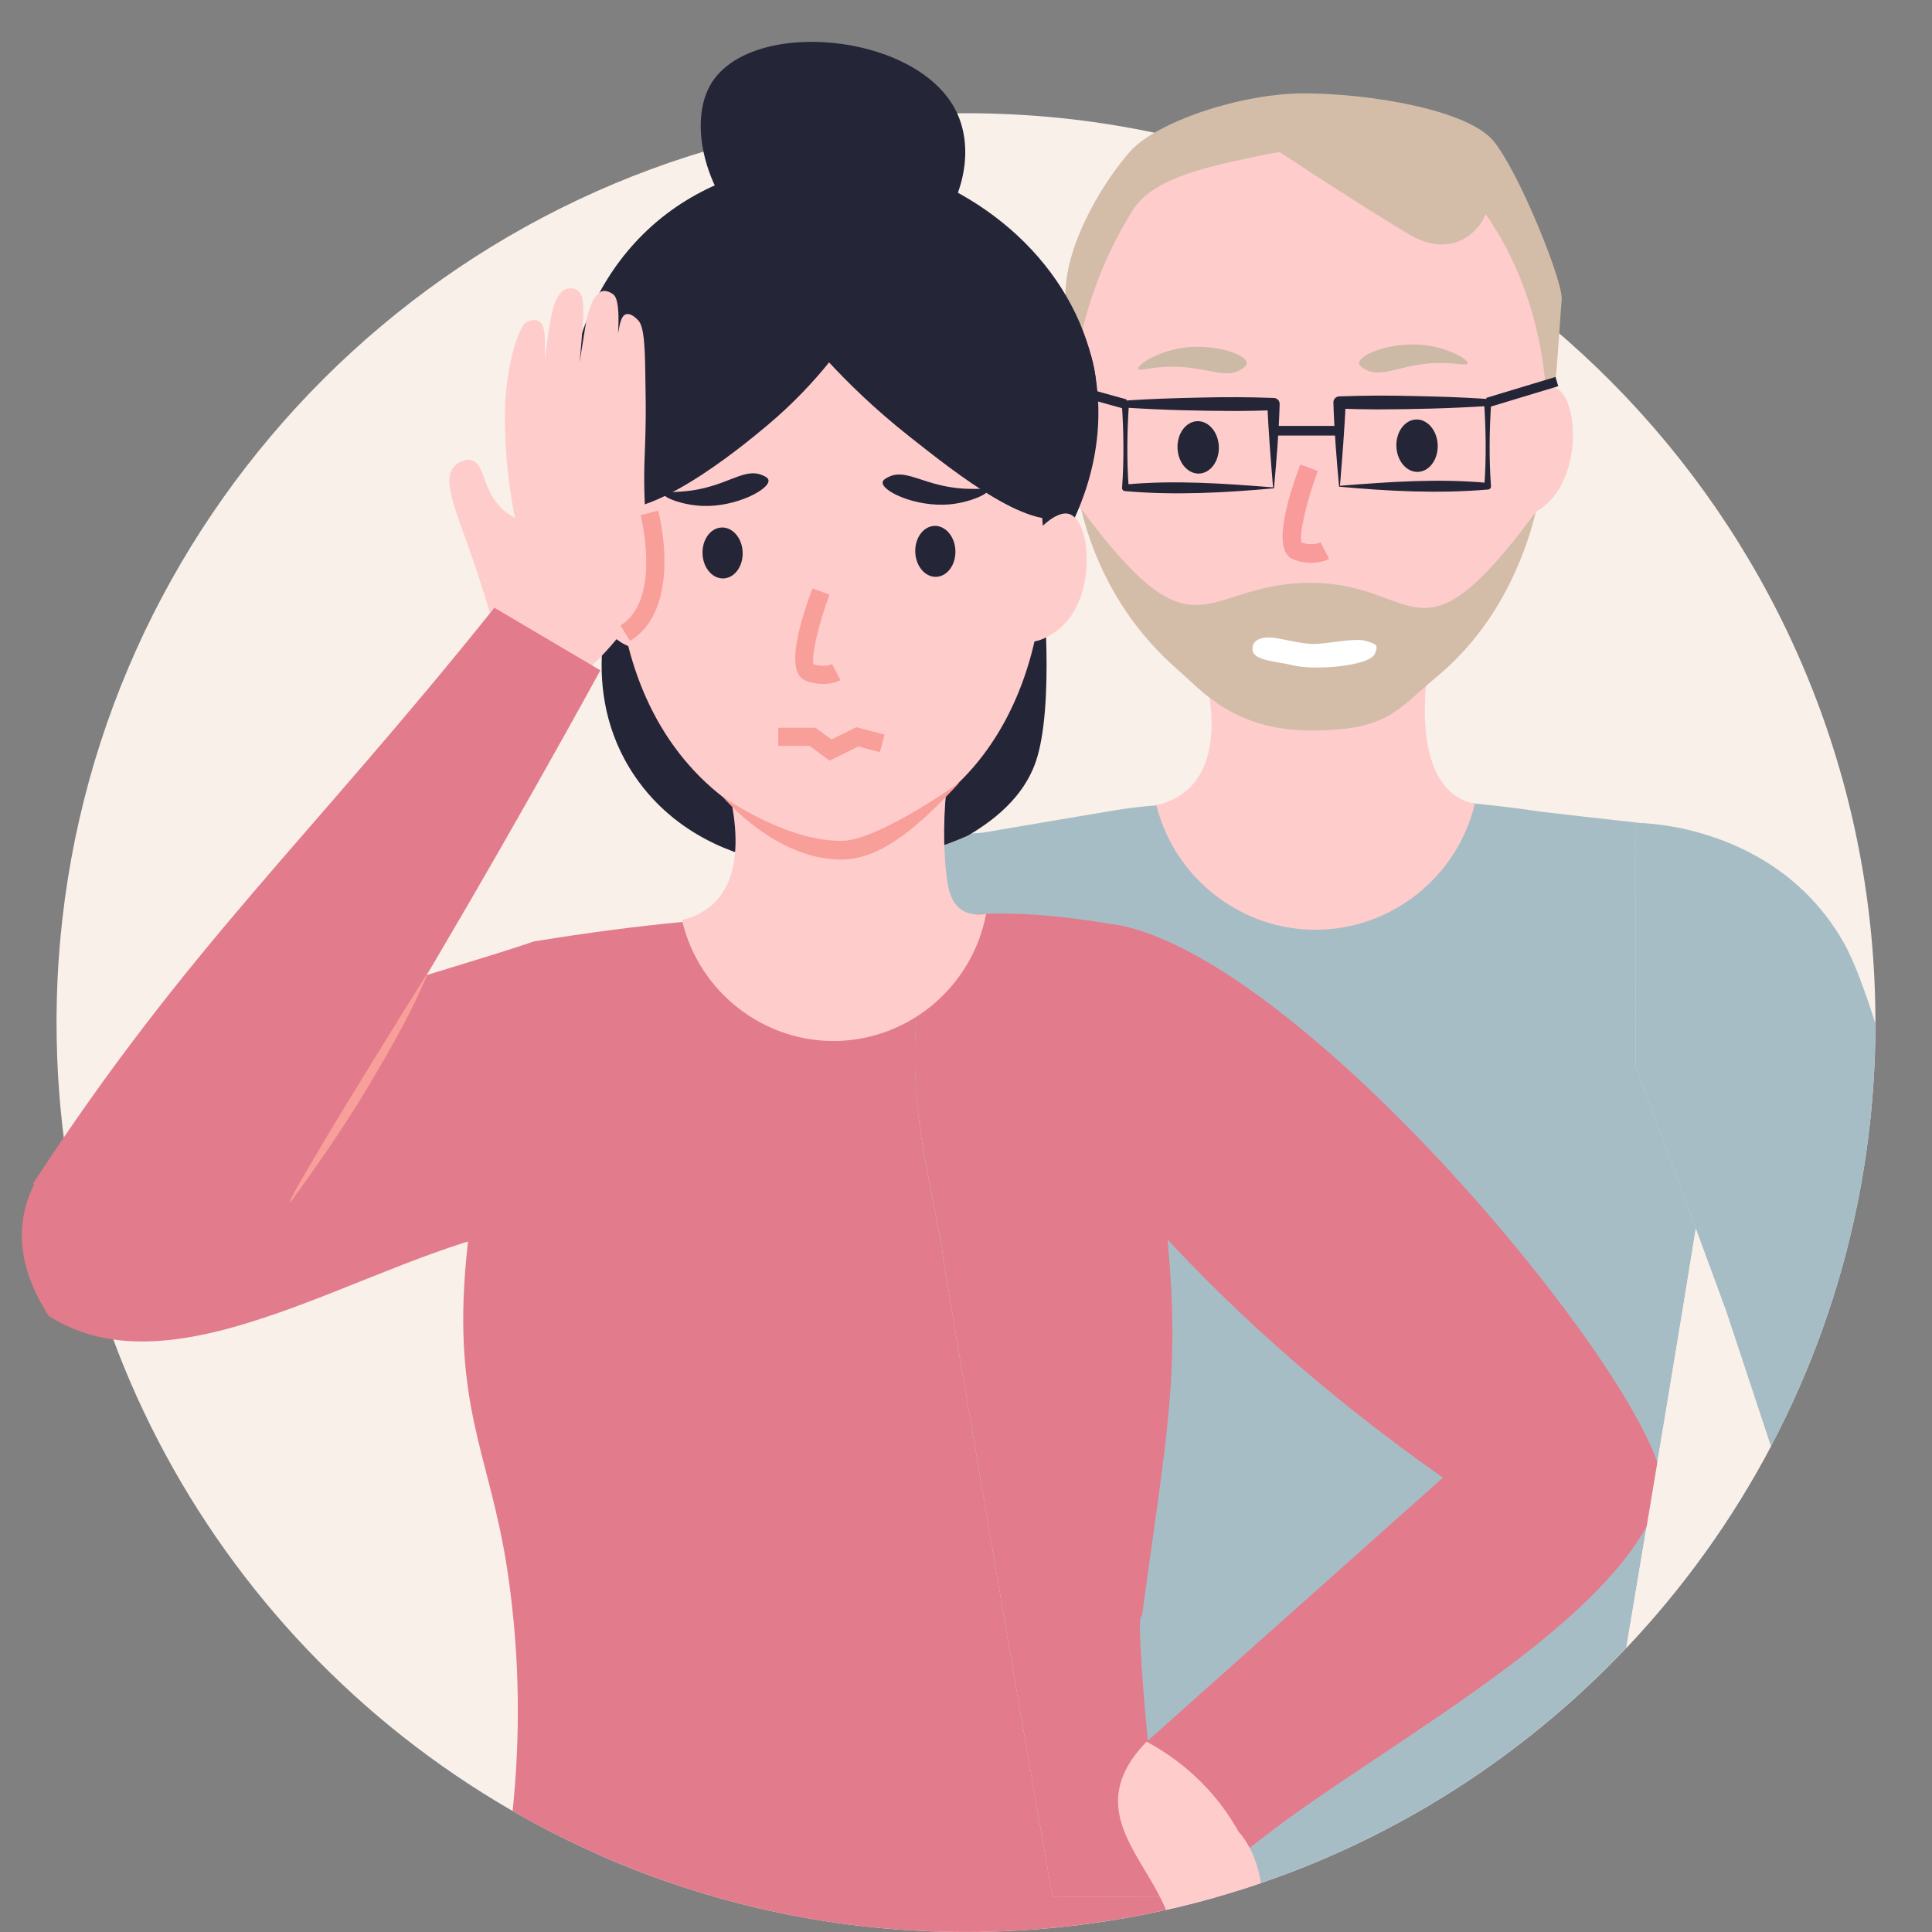 <svg id="Ebene_1" data-name="Ebene 1" xmlns="http://www.w3.org/2000/svg" version="1.1" viewBox="0 0 600 600"><rect x="0" y="0" width="600" height="600" fill="#808080" stroke="none"/><defs><style>.cls-1{fill:#f9f0e9}.cls-1,.cls-10,.cls-13,.cls-2,.cls-3,.cls-5,.cls-6,.cls-7,.cls-8,.cls-9{stroke-width:0}.cls-2{fill:#a7bdc6}.cls-3,.cls-5{fill:#242537}.cls-6{fill:#fcc}.cls-7{fill:#d3bda9}.cls-8{fill:#ccbaa6}.cls-9{fill:#fcc}.cls-10{fill:#e27b8c}.cls-14{fill:none;stroke:#242537;stroke-miterlimit:10;stroke-width:3px}.cls-13{fill:#f89f99}</style></defs><path class="cls-1" d="M582.44 317.58c0 112.39-65.66 209.45-160.75 254.94-9.13 4.35-18.54 8.27-28.19 11.61-.1.05-.14.1-.24.1-2.39.86-4.83 1.67-7.26 2.44-27.14 8.65-56.01 13.33-86.02 13.33-39.42 0-76.89-8.08-110.96-22.65-1.24-.53-2.44-1.05-3.63-1.62C86.47 531.81 17.56 432.7 17.56 317.58c0-138.92 100.3-254.41 232.43-278.02 16.2-2.87 32.93-4.4 49.98-4.4 10.03 0 19.97.53 29.72 1.53 142.02 14.86 252.74 134.95 252.74 280.89Z"/><path class="cls-2" d="m306.34 258.57-17.74 74.89-19.87 76.83L234.38 543c-16.61-9.07-32.21-19.74-46.55-31.88 13.34-67.69 38.68-188.54 53.89-215.34 19.41-34.21 56.95-37.01 63.62-37.15.67-.07 1-.07 1-.07ZM572.61 292.78c-13.74-24.21-36.55-32.68-51.08-35.68-8.07-1.6-13.61-1.53-13.61-1.53L508 331l28 76 13.96 42.19c20.69-39.2 32.42-83.86 32.48-131.25-3.55-11.21-6.88-19.96-9.83-25.16Z"/><path class="cls-2" d="M457.38 249.5h-.13c-30.21-2.73-66.42-2.73-97.84.53-.07 0-.2.07-.27.07-4.4.33-8.6.87-12.8 1.53 0 0-39.87 6.7-43.34 7.36-32.61 57.15-13.87 102.12-10 132 .87 6.34 33.47 197.8 34 198 19.71.11 36.03.13 50.89.1 2.72-.78 5.42-1.58 8.1-2.44 2.44-.76 4.87-1.58 7.26-2.44.1 0 .14-.05.24-.1 9.65-3.35 19.07-7.26 28.19-11.61 31.45-15.05 59.67-35.74 83.37-60.75 7.91-47.08 17.29-103.22 21.59-130.16l-18.65-50.61-.08-75.43s.52 0 1.48.03c-8.63-.96-29.87-3.34-30.88-3.5-6.6-1-13.6-1.87-21.14-2.6Z"/><path class="cls-7" d="M405 29c-20 0-46 9-54 18s-19 27-20 42-3.64 37.21 7.1 53.95c-1.04 2.58 136.35-.06 136.35-.06s4.04-9.89 5.65-12.64c3.39-5.7 3.49-20.06 4.9-37.25.45-5.5-13-39-21-49s-39-15-59-15Z"/><path class="cls-9" d="M352 65c-27.34 42.93-28.29 106.25 13.74 142.95 7.35 6.42 22.44 14.56 41.34 18.91 9.38-1.91 26.59-6.21 39.52-17.05C486.07 176.73 491.15 108.31 461 66c-2.42-3.39-37.23-24.49-68-18-15.82 3.34-34.46 6.73-41 17Z"/><path class="cls-3" d="M378.52 138.71c.16 4.49-2.58 8.23-6.13 8.36-3.54.12-6.54-3.42-6.7-7.91-.16-4.49 2.59-8.23 6.13-8.36 3.54-.12 6.54 3.42 6.7 7.91ZM446.49 138.19c.16 4.49-2.58 8.23-6.13 8.36-3.54.12-6.54-3.41-6.7-7.91-.16-4.49 2.58-8.23 6.13-8.36 3.54-.13 6.54 3.42 6.7 7.91Z"/><path class="cls-8" d="M422.08 112.78c-.08-2.86 11.21-7.15 21.79-5.41 6.45 1.07 12.25 4.31 11.95 5.49-.26 1.03-4.96-.75-13.07.12-9.25.99-14.39 4.52-19.11 1.54-.72-.45-1.54-.98-1.56-1.74ZM387.21 112.72c-.06-2.86-11.56-6.59-22.03-4.32-6.39 1.38-12.02 4.92-11.67 6.08.31 1.02 4.92-.99 13.06-.53 9.29.53 14.6 3.79 19.17.59.7-.49 1.49-1.06 1.47-1.82Z"/><path class="cls-9" d="M468.25 131.77c3.27-5.44 10.37-13.01 14.87-11.28 6.71 2.58 8.6 26.15-3.04 36.26-.53.46-7.24 6.16-11.83 3.94-5.99-2.9-6.37-18.33 0-28.92ZM330.43 151.39c3.27 5.44 10.37 13.01 14.87 11.28 6.71-2.58 8.6-26.15-3.04-36.26-.53-.46-7.24-6.16-11.83-3.94-5.99 2.9-6.37 18.33 0 28.92Z"/><path d="M407.16 174.8c-1.61 0-3.49-.27-5.52-1.07-5.07-2-4.34-11.92 2.18-29.49l5.44 2.02c-3.57 9.61-5.85 19.72-5.08 22.22 3.4 1.17 5.82.01 5.93-.04l2.68 5.15c-.14.07-2.34 1.2-5.64 1.2Z" style="fill:#f99b9b;stroke-width:0"/><path class="cls-7" d="M391 43s30 20 47 30 29-8 23-18-70-12-70-12Z"/><path class="cls-3" d="M395.64 151.64c-15.13 1.4-30.9 2.22-46.14.89-.58.02-1.08-.44-1.03-1.03.64-8.66.5-17.34-.06-26-.04-.62.48-1.12 1.1-1.1 7.66-.53 15.33-.76 23-.92 7.67-.2 15.33-.19 23 .11 1.06-.02 1.94.84 1.9 1.9-.24 8.75-.99 17.51-1.76 26.14Zm-.28-.28c-.63-7.45-1.53-18.59-1.76-25.86l1.9 1.9c-3.83.15-7.67.21-11.5.24-11.51-.03-23.01-.3-34.5-1.05l1.09-1.09c-.56 8.66-.7 17.33-.06 26l-1.03-1.03c15.4-1.42 30.38-.32 45.86.89ZM416.14 150.86c15.47-1.21 30.46-2.31 45.86-.89l-1.03 1.03c.64-8.66.5-17.34-.06-26l1.09 1.09c-11.49.75-22.99 1.02-34.5 1.05-3.83-.03-7.67-.09-11.5-.24l1.9-1.9c-.24 7.23-1.16 18.46-1.76 25.86Zm-.28.28c-.77-8.64-1.52-17.39-1.76-26.14-.03-1.06.85-1.93 1.9-1.9 7.67-.29 15.33-.31 23-.11 7.67.15 15.34.39 23 .92.61-.02 1.14.47 1.1 1.09-.56 8.66-.7 17.34-.06 26 .04.59-.45 1.05-1.03 1.03-15.24 1.33-31.02.51-46.14-.89Z"/><path class="cls-14" d="m349.5 125.5-18-5M462 125l21.5-6.5M395.5 133.77H416"/><path class="cls-9" d="M359.13 250.09c5.75 22.91 26.62 38.97 50.09 38.65 23.12-.31 43.32-16.44 48.8-39.05-2.1-.46-3.84-1.21-5.29-2.11-15.46-9.57-8.91-42.41-8.56-44.06-23.66.49-47.33.99-70.99 1.48 6.06 21.7 4.05 40.75-14.05 45.09Z"/><path class="cls-7" d="M335.71 157.91c4.55 18.77 14.27 36.28 30.03 50.04 7.35 6.42 17.42 18.91 41.34 18.91s26.59-6.21 39.52-17.05c15.3-12.82 25.43-30.94 30.35-50.8C440 209 441 181 407 181s-35 26-71.29-23.09Z"/><path d="M389 202c-.35-3.1 2.37-4.23 6-4 2.44.15 9 2 13 2s12.74-1.95 16-1c3.71 1.08 4.07 1.32 3 4-1.57 3.92-19.2 5.32-25.77 3.55-3.69-1-11.86-1.27-12.23-4.55Z" style="fill:#fff;stroke-width:0"/><path class="cls-5" d="M273.77 50.56c-3.47-.56-47.61-6.9-76.68 24.92-25.02 27.4-28.07 71.27-5.75 106.07-1.01 2.51-12.52 32.46 5.75 59.42 14.46 21.33 37.32 25.69 41.6 26.42 5.2.89 11.07 1.5 17.5 1.53 18.9.07 34.26-4.96 44.41-9.42 13.62-7.91 18.86-16.48 21.09-23 5.88-17.21 2.19-55.01 2.19-55.01s3.93-9.61 5.49-12.28c4.34-7.31 14.87-27.35 10.85-52.19-5.08-31.36-31.26-57.54-66.45-66.45Z"/><path class="cls-6" d="M212.42 95.29c-26.58 41.73-32.15 113.78 8.7 149.45 7.14 6.24 18.9 14.15 37.27 18.38 9.11-1.86 22.93-6.04 35.5-16.57 38.37-32.15 38.9-101.5 9.58-142.63-2.35-3.3-30.47-41.77-60.38-35.46-15.37 3.24-24.31 16.86-30.67 26.84Z"/><path class="cls-5" d="M230.64 171.51c.15 4.37-2.51 8-5.96 8.13-3.44.12-6.36-3.32-6.51-7.69-.15-4.37 2.51-8 5.96-8.13 3.44-.12 6.36 3.32 6.51 7.69ZM296.71 171.01c.15 4.37-2.51 8-5.96 8.13-3.44.12-6.36-3.32-6.51-7.69-.15-4.37 2.51-8 5.96-8.13 3.44-.12 6.36 3.32 6.51 7.69ZM274.12 149.79c-.29 2.76 10.34 7.76 20.72 6.85 6.33-.56 12.2-3.28 11.99-4.43-.18-1.02-4.86.36-12.66-1.09-8.89-1.65-13.62-5.44-18.41-2.91-.73.39-1.57.84-1.64 1.57ZM238.66 149.14c.45 2.74-9.9 8.32-20.31 7.98-6.35-.21-12.36-2.6-12.22-3.77.12-1.03 4.88.09 12.58-1.78 8.79-2.13 13.29-6.18 18.22-3.92.75.34 1.61.75 1.73 1.48Z"/><path class="cls-5" d="M185.56 156.75c13.5 8.06 44.99-18.2 52.43-24.4 8.5-7.09 14.9-14.13 19.49-19.81 5.57 6.01 13.88 14.29 24.92 23 14.47 11.42 39.12 31.16 49.92 24.18 3.49-2.26 4.54-7.44 6.63-17.79 0 0 2.67-13.2 1.28-24.92-2.61-22-31.28-63.33-76.4-65.67-27.62-1.43-54.56 12.05-69.84 33.68-18.16 25.7-21.18 64.12-8.42 71.74Z"/><path class="cls-5" d="M287.72 74.88c10.73-10.08 15.5-27.47 9.29-40.21-12.11-24.84-64.72-29.42-76.54-8.04-7.45 13.47-.1 39.74 19.92 51.74 15.19 9.1 34.8 8.27 47.32-3.5Z"/><path class="cls-6" d="M317.85 170.68c3.18-5.29 10.08-12.65 14.45-10.97 6.52 2.5 8.36 25.42-2.95 35.25-.51.45-7.04 5.99-11.5 3.83-5.82-2.81-6.19-17.81 0-28.11ZM183.89 189.75c3.18 5.29 10.08 12.65 14.45 10.97 6.52-2.5 8.36-25.42-2.95-35.25-.51-.45-7.04-5.99-11.5-3.83-5.82 2.81-6.19 17.81 0 28.11Z"/><path class="cls-13" d="M255.55 212.42c-1.57 0-3.39-.26-5.36-1.04-4.93-1.95-4.22-11.59 2.12-28.66l5.29 1.96c-3.47 9.35-5.69 19.17-4.94 21.6 3.29 1.14 5.66.01 5.76-.04l2.6 5.01c-.13.07-2.27 1.17-5.47 1.17ZM257.62 236.23l-6.2-4.58h-9.72v-5.64h11.58l4.92 3.64 7.76-3.82 8.75 2.32-1.44 5.46-6.72-1.78-8.93 4.4z"/><path class="cls-10" d="M165.9 292.34c-1.17 29.61-2.34 59.3-3.51 88.9-47.98 8.77-106.81 53.18-147.26 27.44-43.58-67.84 94.79-97.2 150.77-116.34Z"/><path class="cls-6" d="M154.32 197.83c-3.41-12.16-6.7-21.98-9.18-28.98-4.18-11.77-7.76-20.21-4.02-24.1 1.2-1.25 3.45-2.36 5.36-1.82 4.31 1.22 3.25 9.87 10.14 15.68 1.31 1.11 2.54 1.8 3.26 2.17-2.63-13.55-3.13-24.53-3.07-32.01.1-14.71 4.21-26.99 6.41-28.5 1.08-.73 2.77-1.22 4.02-.57 1.85.97 1.94 4.11 1.98 6.5.25 15.55-.54 24.67-.54 24.67-.75 8.67-.68 8.7-.72 8.7-1.27.06 1.2-36.32 4.14-44.85 1.38-4.01 3.23-4.8 3.77-4.97 1.1-.36 2.53-.27 3.56.48 1.63 1.17 1.67 3.53 1.72 6.89.03 1.85-.55 8.66-.77 11.26-.12 1.43-.26 2.87-.41 4.33a237.4 237.4 0 0 1-4.26 26.33c2.13-13.15 4.25-26.3 6.37-39.44 0 0 1.19-5.43 2.65-7.21.82-.99 1.49-1.81 2.58-2.01 0 0 1.46-.26 3.19 1.1 5.06 3.98-3.61 48.33-4.24 48.2-.34-.07.77-3.34 2.78-21.07.52-4.64 1.9-9.14 2.69-13.74.65-3.79 1.07-6.94 2.8-7.3 1.75-.37 3.72 1.97 3.85 2.14 1.91 2.39 1.93 10.21 2.07 19.5.12 7.72.18 11.59-.25 22.71-1.07 28.11 4.99 35.73-1.78 47.14-2.1 3.55-5.79 8.04-6.58 9a99.851 99.851 0 0 1-13.13 13.25c-8.13-4.49-16.26-8.99-24.39-13.48Z"/><path class="cls-10" d="M10.33 367.47c47.92-73.52 85.07-106.1 143.2-178.73 10.97 6.48 21.95 12.95 32.92 19.43-29.07 52.97-55.43 97.68-77.05 133.11-38.89 72.12-72.03 90.67-99.08 26.19ZM288.17 284.78c20.76-1.34 30.7-2.24 60.1 2.69 63.22 13.4 180.5 161.17 166.98 178.32-15.16 41.59-93.58 79.58-129.97 110.46-9.42-6.11-24.38-23.67-29.16-35.35 30.66-27.33 61.33-54.66 91.99-81.99-75.99-53.56-120.02-108.97-159.94-174.13Z"/><path class="cls-13" d="m195.67 199.05-2.98-4.8c12.95-8.02 6.32-33.97 6.25-34.24l5.46-1.44c.33 1.23 7.76 30.26-8.73 40.47Z"/><path class="cls-2" d="M507.92 255.57 508 331l18.65 50.61c1.37-8.55 2.22-14.17 2.35-15.61 3.27-44.42 1.81-79.72-16-110-.01 0-1.41-.15-3.61-.4-.95-.04-1.48-.03-1.48-.03Z"/><path class="cls-1" d="M549.96 449.19 536 407l-9.35-25.39c-4.3 26.94-13.67 83.07-21.59 130.16 17.66-18.64 32.81-39.67 44.9-62.58Z"/><path class="cls-10" d="M211.96 286.33c-13.91 1.29-28.86 3.25-46.07 6.02-11.9 41.43-18.02 70.82-20.55 93.23-5.73 50.37 6.64 65.23 12.19 101.83 4.26 28.08 3.89 53.51 1.67 75 8.46 4.87 17.19 9.32 26.18 13.31 1.19.57 2.39 1.1 3.63 1.62 34.07 14.58 71.54 22.65 110.96 22.65 21.54 0 42.49-2.43 62.63-6.99-.18-1.3-.35-2.6-.53-3.89-10.59 0-22.1-.04-35.08-.11-.53-.2-33.13-191.66-34-198-3.26-25.18-17.08-61.07-1.84-105.93l-2.88-.12c-27.67-1.19-50.27-1.05-76.31 1.38Z"/><path class="cls-10" d="M293 391c.87 6.34 33.47 197.8 34 198 12.98.08 24.49.11 35.08.11-2.25-16.77-4.1-33.2-5.47-47.17-.05-.29-.05-.53-.09-.81 0-.19-.05-.33-.05-.52-2.34-24.28-3.11-40.86-1.86-38.42 7.55-56.05 11.99-74.83 7.98-117.22-.81-8.17-1.91-17.3-3.39-27.72-1.34-17.73-2.01-47.36-14.77-68.96-14.91-1-28.15-1.91-40.28-2.58-4.47-.23-8.78-.46-12.98-.64-15.24 44.87-1.42 80.76 1.84 105.93Z"/><path class="cls-6" d="M211.79 285.7c5.21 22.56 25.78 38.36 48.69 37.57 22.41-.77 41.58-17.22 45.78-39.48-1.91.33-4.83.5-7.37-1.07-3.78-2.33-4.62-7.22-5.14-12.52-.65-6.77-1.01-16.83.7-29.77l-69.01 1.44c5.89 21.09 3.94 39.61-13.65 43.83Z"/><path class="cls-1" d="M377.89 589.1c-5.07 0-10.32.01-15.81 0 .17 1.3.35 2.6.53 3.89 5.15-1.17 10.24-2.46 15.28-3.9Z"/><path class="cls-6" d="M384.57 568.75c-8.89-16.06-21.93-24.28-28.05-27.62-.14-.1-.24-.14-.38-.19v-.05h-.05c-19.92 20.56-1.05 35 6.02 52.24 8.09-1.82 16.06-3.97 23.88-6.46 1.87-.59 3.74-1.21 5.59-1.86-.61-3.93-1.76-7.61-3.47-10.9a25.54 25.54 0 0 0-3.54-5.16Z"/><path d="M261.28 266.95h-.05c-20.37-.03-36.39-19.06-36.98-19.71 0 0 19.24 13.91 37.04 13.91C272.62 261.15 298 243 298 243c-11.37 12.26-23.7 23.95-36.72 23.95Z" style="fill:#f89f99;stroke-width:0"/><path class="cls-13" d="M132.65 302.89c-5.35 12.53-12.41 24.72-19.4 36.39-7.05 11.58-15.08 23.2-23.07 34.09l-.29-.08c1.46-3.18 3.26-6.07 4.96-9.06l5.23-8.87c6.62-11.29 25.17-41.15 32.32-52.63l.25.16Z"/></svg>